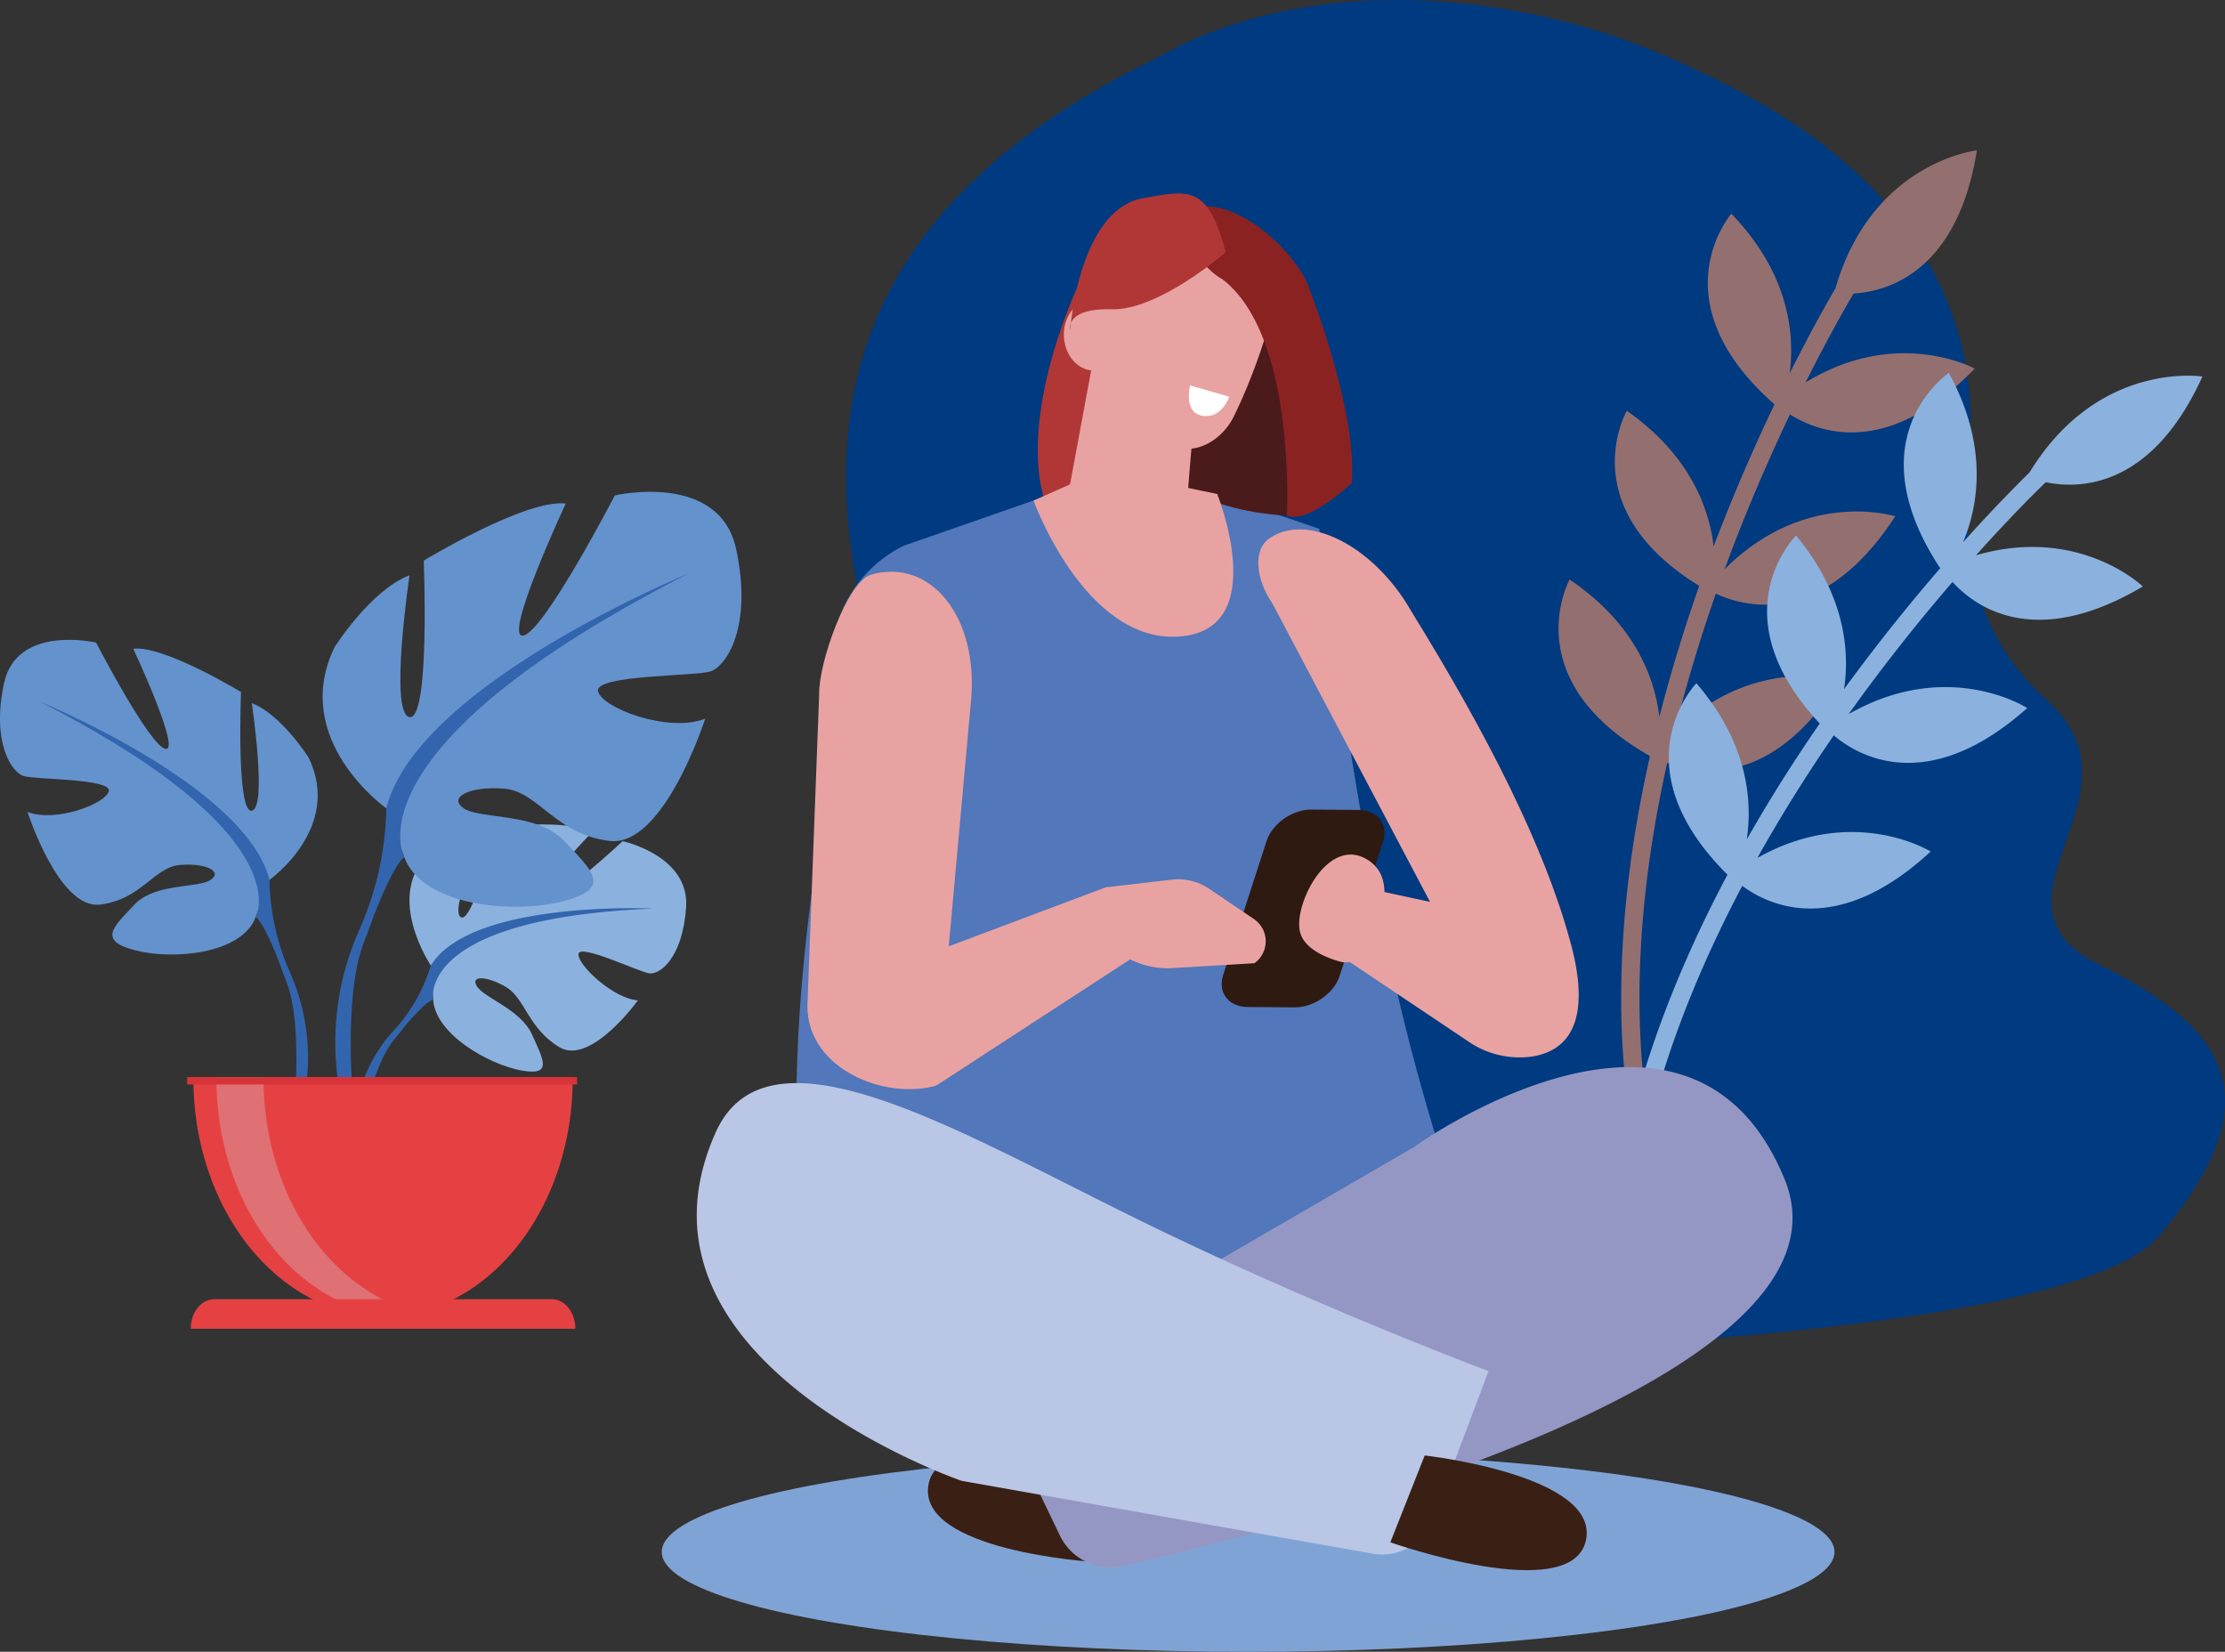 <svg xmlns="http://www.w3.org/2000/svg" width="490.002" height="363.728" viewBox="0 0 490.002 363.728"><rect x="0" y="0" width="490.002" height="363.728" fill="#333333" stroke="none"/><defs><style>.a{fill:#003a80;}.b{fill:#946f70;}.c{fill:#8bb2de;}.d{fill:#b13737;}.d,.f,.g,.h,.i,.j,.k,.l,.m,.o,.p{fill-rule:evenodd;}.e{fill:#80a3d6;mix-blend-mode:multiply;isolation:isolate;}.f{fill:#5277ba;}.g{fill:#2e1a11;}.h{fill:#3a2014;}.i{fill:#9497c4;}.j{fill:#b9c6e6;}.k{fill:#4b1a1a;}.l{fill:#742b1b;}.m,.n{fill:#e9a2a2;}.o{fill:#fff;}.p{fill:#8b2222;}.q{fill:#3265ae;}.r{fill:#6492cd;}.s{fill:#e54143;}.t{fill:#df7073;}.u{fill:#d63439;}</style></defs><path class="a" d="M1351.656,528.666c25.636-30.383,14.717-45.825-13.293-59.729s11.827-37.249-11.385-58.107-17.01-48.46-16.905-61.96c.139-18.354-7.75-35.632-19.463-48.565-12.854-14.2-29.608-23.442-46.59-30.959-34.317-15.2-80.4-18.8-113.17,0-128.717,62.145-35.2,170.429-40.748,205.163-5.985-8.408-18.669-19.253-29.654-5.572-14.615,18.2,34.379,57.405,26.644,65.338s-26.215-25.669-41.851-12.526,4.419,35.686,4.419,35.686l43.878.664s.008-.588.019-1.664C1093.558,556.435,1326.02,559.049,1351.656,528.666Z" transform="translate(-876.123 -256.559)"/><g transform="translate(343.236 33.107)"><path class="b" d="M-1030.052,794.457c14.631,9.857,18.8,22,19.763,30.281,2.642-10.351,5.682-20.078,8.777-28.89-28.155-17.377-15.94-38.552-15.94-38.552,14,9.807,18.135,21.579,19.117,29.849l.045-.118c4.473-11.778,9.147-22.346,13.36-31.153-26.052-22.922-9.5-41.977-9.5-41.977,12.963,13.435,13.932,26.928,12.841,35.147,4.614-9.2,8.337-15.745,10.082-18.725,8.068-27.851,31.154-30.378,31.154-30.378-4.3,26.753-19.6,31.073-27.155,31.532-1.375,2.312-5.417,9.267-10.584,19.585,20.184-12.4,37.259-3.066,37.259-3.066-19.209,19.877-34.455,14.054-40.691,10.09-4.119,8.639-8.672,18.962-13.033,30.454-.453,1.192-.907,2.414-1.361,3.65,17.89-17.917,37.582-11.655,37.582-11.655-16.292,25.074-33.773,19.741-39.512,17.028-3.239,9.254-6.41,19.529-9.113,30.456,17.323-17.105,36.442-11.41,36.442-11.41-14.891,23.866-31.329,20.844-38.044,18.231-5.275,23.676-8.065,49.96-4.5,75.455a2.016,2.016,0,0,1-1.717,2.276,2.011,2.011,0,0,1-.645-.013,2.016,2.016,0,0,1-1.631-1.7c-3.677-26.261-.759-53.279,4.7-77.528C-1042.16,816.375-1030.052,794.457-1030.052,794.457Z" transform="translate(1032.484 -699.941)"/><path class="c" d="M-997.732,834.963c11.516,13.363,12.337,26.175,11.084,34.417,5.277-9.288,10.772-17.87,16.08-25.555-22.58-24.182-5.216-41.39-5.216-41.39,10.917,13.149,11.807,25.595,10.575,33.832.024-.034.049-.069.074-.1,7.419-10.183,14.712-19.146,21.1-26.531-19.091-28.977,1.9-43,1.9-43,8.964,16.377,6.344,29.648,3.125,37.289,6.876-7.661,12.191-12.991,14.661-15.406,15.121-24.74,38.058-21.094,38.058-21.094-11.2,24.675-27.094,24.81-34.5,23.261-1.936,1.868-7.669,7.512-15.371,16.1,22.737-6.639,36.749,6.861,36.749,6.861-23.768,14.113-36.94,4.478-41.911-.989-6.251,7.248-13.362,16.006-20.6,25.943-.751,1.031-1.511,2.09-2.275,3.163,21.979-12.569,39.325-1.339,39.325-1.339-22.323,19.894-37.781,10.143-42.6,6.013-5.563,8.074-11.33,17.15-16.817,26.979,21.219-11.936,38.161-1.4,38.161-1.4-20.655,19.1-35.715,11.851-41.5,7.561-11.328,21.449-20.947,46.069-24.221,71.6a2.015,2.015,0,0,1-2.256,1.743,2.011,2.011,0,0,1-.618-.182,2.019,2.019,0,0,1-1.124-2.073c3.373-26.3,13.308-51.6,24.962-73.549C-1015.188,852.916-997.732,834.963-997.732,834.963Z" transform="translate(1028.083 -717.614)"/></g><g transform="translate(0 42.602)"><g transform="translate(145.734)"><path class="d" d="M-754.711,900.927S-770.824,935.25-759.029,954s24.324-42.632,24.324-42.632Z" transform="translate(846.156 -880.068)"/><ellipse class="e" cx="129.134" cy="21.98" rx="129.134" ry="21.98" transform="translate(0 277.166)"/><path class="f" d="M-678.935,935.665-701.4,928l-30.406-2.069L-770.458,939.4a28.413,28.413,0,0,0-14.082,35.262l-4.366,28.827c-9.1,57.943-4.361,89.728.334,106.5,54.8,20.348,130.125,19.353,147.42-5.789C-660.791,1054.356-669.871,1006.618-678.935,935.665Z" transform="translate(823.728 -861.822)"/><path class="g" d="M-734.222,1010.774l10.353.083c4.2.035,8.658-3.072,9.9-6.9l9.575-29.55c1.24-3.83-1.183-6.992-5.387-7.025l-10.353-.083c-4.2-.035-8.658,3.072-9.9,6.9l-9.573,29.552C-740.851,1007.579-738.426,1010.742-734.222,1010.774Z" transform="translate(863.241 -831.632)"/><path class="h" d="M-740.851,1073.274s-38.893-2.42-36.363-16.985,42.992-2.493,42.992-2.493Z" transform="translate(835.948 -771.933)"/><path class="i" d="M-676.267,1017.74s60.88-44.1,81.743,7.1c17.872,43.864-108.908,76.614-145.615,85.1a12.45,12.45,0,0,1-14.041-6.764l-15.089-31.461Z" transform="translate(841.833 -807.704)"/><path class="j" d="M-748.383,1089.714s-76.8-26.248-54.222-76.714c11.372-25.416,52.231-.92,92.207,18.754,39.4,19.392,78.006,33.784,78.006,33.784l-12.333,32.724a11.821,11.821,0,0,1-13.122,7.485Z" transform="translate(814.472 -806.218)"/><path class="h" d="M-710.889,1049.522s38.728,4.326,35.49,18.749-43.061.379-43.061.379Z" transform="translate(878.913 -771.624)"/><path class="k" d="M-715.431,956.718s-36.8-.657-38.342-29.979,19.266-33.669,19.266-33.669l25.066,43.613Z" transform="translate(853.082 -885.801)"/><path class="l" d="M-736.128,921.916-737.8,932.49C-745.4,930.36-749.7,923.571-753.3,915.8Z" transform="translate(853.485 -869.214)"/><g transform="translate(32.077 6.283)"><path class="m" d="M-687.638,1032.23c8.277.228,18.263-2.757,20.891-10.472-5.6-20.313-17.943-44.784-34.8-72.047-8.2-14.482-23.188-22.067-31.5-15.94h0c-3.274,2.413-2.891,8.7.865,14.125l47.26,89.475Z" transform="translate(834.567 -863.941)"/><path class="n" d="M-723.439,929.336s12.152,30.079-8.5,31.4-31.949-29.945-31.949-29.945l15.08-6.7Z" transform="translate(813.685 -869.444)"/><path class="m" d="M-762.62,1031.367l6-66.19c1.6-18.176-8.881-31.268-22.034-27.51h0c-5.182,1.481-11.558,19.279-11.432,26.314l-2.593,68.721Z" transform="translate(792.675 -860.01)"/><path class="n" d="M-753.154,977.946l14.561-1.69a12.231,12.231,0,0,1,8.27,2.022l9.825,6.649a5.918,5.918,0,0,1,.1,9.732h0l-18.419,1.091a18.427,18.427,0,0,1-11.972-3.852l-6.051-4.527Z" transform="translate(818.829 -831.435)"/><path class="m" d="M-721.268,996.54a5.347,5.347,0,0,0,6.255-2.655c2.754-5.323,6.636-15.184.367-19.479-8.8-6.032-16.6,9.355-15.271,15.5C-729.125,993.563-724.709,995.54-721.268,996.54Z" transform="translate(838.366 -833.731)"/><path class="m" d="M-792.675,1003.378c.048,13.83,17.038,20.724,28.389,17.464L-716.895,990l-10.1-12.8-42.736,16.061Z" transform="translate(792.675 -830.687)"/><path class="m" d="M-674.509,988.266c3.185,11.045,4.12,24.186-8.521,25.992a19.907,19.907,0,0,1-13.792-3.39l-27.813-18.633,7.208-14.707,26.905,5.812Z" transform="translate(842.329 -830.449)"/><path class="m" d="M-731.1,917.99l-2.615,32.427a10.842,10.842,0,0,1-6.222,8.983,10.664,10.664,0,0,1-10.8-1.091c-1.029-.756-2.034-1.491-2.984-2.19a14.013,14.013,0,0,1-5.459-13.849c2.519-13.56,7.1-38.26,7.1-38.26l20.982,13.98Z" transform="translate(816.946 -884.101)"/><path class="m" d="M-751.641,899.521a9.436,9.436,0,0,1,11.494-6.707l17.355,4.622c4.987,1.328,7.137,6.34,6.563,11.517-.678,6.11-4.873,18.049-8.959,26.346-2.3,4.679-7.405,8.2-12.392,6.871-5.321-1.417-19.886-10.782-18.827-20.8.806-7.623,2.761-14.447,4.766-21.854Z" transform="translate(819.103 -892.5)"/><path class="m" d="M-759.993,910.77c.348,4.259,3.468,7.452,6.973,7.132s6.061-4.032,5.713-8.293-3.47-7.452-6.973-7.13S-760.34,906.512-759.993,910.77Z" transform="translate(816.504 -885.234)"/></g><path class="o" d="M-735.22,915.788l-8.611-2.48s-1.571,5.982,2.717,6.68S-735.22,915.788-735.22,915.788Z" transform="translate(860.193 -871.033)"/><path class="p" d="M-718.392,906.643s11.477,28.3,10.088,44.8c0,0-9.683,9.185-14.283,7.127,0,0,2.145-39.468-14.139-51.994a14.524,14.524,0,0,1-7.319-12.074C-744.377,885.944-726.878,891.772-718.392,906.643Z" transform="translate(860.238 -887.655)"/><path class="d" d="M-724.97,901.834s-14.686,12.818-25.092,12.538-9.135,4.554-9.135,4.554,1.858-26.5,16.035-29.009C-733.347,888.181-728.819,886.721-724.97,901.834Z" transform="translate(849.147 -888.868)"/></g><g transform="translate(0 65.696)"><g transform="translate(77.701 73.255)"><path class="c" d="M-840.651,1002.442s-10.168-14.976-.626-24.483c0,0,6.969-5.331,12.653-4.9,0,0-8.052,17.047-5.447,18.744s7.891-19.815,7.891-19.815,15.862-1.939,20.961,1.157c0,0-13.558,14.011-10.7,14.838s17.5-12.913,17.5-12.913,14.76,3.169,13.975,14.542-5.871,14.876-8.109,14.568-15.316-6.6-15.6-4.286,7.59,9.86,13.1,10.223c0,0-10.411,14.484-17.329,10.3s-7.507-10.808-11.82-13.294-7.99-2.479-6.215.052,9.58,5,12.053,10.5,4.679,9.218-2.479,7.864-18.789-7.967-19.3-15.542Z" transform="translate(857.84 -971.392)"/><g transform="translate(0 18.433)"><path class="q" d="M-789.913,982.135s-40.1-1.946-48.958,12.524a37.756,37.756,0,0,1-7.99,14.15l-.938,3.228s6.949-9.251,9.434-9.81C-838.361,1002.226-842.246,984.3-789.913,982.135Z" transform="translate(856.06 -982.048)"/><path class="q" d="M-843.371,998.058c-5.4,5.572-8.73,13.665-9.2,22.385l1.562.173s2.75-14.845,7.72-20.65S-843.371,998.058-843.371,998.058Z" transform="translate(852.575 -971.297)"/></g></g><g transform="translate(0 32.595)"><path class="r" d="M-838.16,1000.755s16.179-11.432,8.625-26.948c0,0-6.037-9.526-12.507-11.979,0,0,3.449,23.141,0,23.688s-2.375-26.139-2.375-26.139-17.038-10.342-23.726-9.526c0,0,10.569,22.6,7.115,22.05s-15.314-23.411-15.314-23.411-17.471-4.082-20.27,8.981,1.725,19.605,4.314,20.411,19.194.545,18.768,3.268-11.652,7.08-17.909,4.629c0,0,6.9,21.5,15.964,20.411s11.866-8.164,17.473-8.711,9.709,1.361,6.9,3.261-12.294.631-16.824,5.49-8.191,7.857.218,10.033,23.513.815,26.53-7.35Z" transform="translate(897.494 -947.886)"/><g transform="translate(8.86 13.666)"><path class="q" d="M-892.372,955.786s45.3,18.509,50.475,39.2a52.576,52.576,0,0,0,4.313,19.88v4.082s-4.745-13.885-7.333-15.791C-844.919,1003.161-834.777,985.193-892.372,955.786Z" transform="translate(892.372 -955.786)"/><path class="q" d="M-859.786,991.015a46.422,46.422,0,0,1,3.006,29.683l-1.8-.611s1.745-17.948-1.911-26.974S-859.786,991.015-859.786,991.015Z" transform="translate(914.574 -931.93)"/></g></g><g transform="translate(71.054)"><path class="r" d="M-842.4,998.743s-21.327-15.075-11.372-35.528c0,0,7.959-12.563,16.492-15.791,0,0-4.553,30.5,0,31.221s3.124-34.449,3.124-34.449,22.465-13.641,31.28-12.564c0,0-13.935,29.789-9.386,29.073s20.188-30.866,20.188-30.866,23.034-5.385,26.727,11.847-2.271,25.838-5.684,26.915-25.31.716-24.741,4.306,15.357,9.329,23.6,6.1c0,0-9.1,28.348-21.039,26.916s-15.641-10.768-23.034-11.486-12.793,1.8-9.1,4.305,16.212.822,22.179,7.232,10.8,10.355-.279,13.221-30.993,1.078-34.983-9.687Z" transform="translate(856.418 -929.042)"/><g transform="translate(2.756 18.017)"><path class="q" d="M-779.374,939.458s-59.716,24.4-66.538,51.681a69.118,69.118,0,0,1-5.693,26.2v5.385s6.258-18.3,9.668-20.815C-841.932,1001.909-855.3,978.221-779.374,939.458Z" transform="translate(857.174 -939.458)"/><path class="q" d="M-849.25,985.9a60.7,60.7,0,0,0-3.958,39.132l2.37-.8s-2.3-23.661,2.52-35.568S-849.25,985.9-849.25,985.9Z" transform="translate(854.825 -908.016)"/></g></g><path class="s" d="M-831.107,1056.282c23.221-.19,41.922-23.793,41.774-52.726h-83.544C-873.025,1032.487-854.326,1056.092-831.107,1056.282Z" transform="translate(915.459 -874.663)"/><path class="t" d="M-822.975,1055.874a33.327,33.327,0,0,1-5.195.408c-23.219-.19-41.92-23.795-41.769-52.725h10.375C-859.674,1029.985-844,1052.4-822.975,1055.874Z" transform="translate(917.603 -874.663)"/><path class="s" d="M-793.666,1031.826h-74.393c-2.865.026-5.17,2.939-5.151,6.509h84.7c.019-3.57-2.288-6.485-5.155-6.509Z" transform="translate(915.217 -854.032)"/><rect class="u" width="85.871" height="1.617" transform="translate(41.207 128.893)"/></g></g></svg>